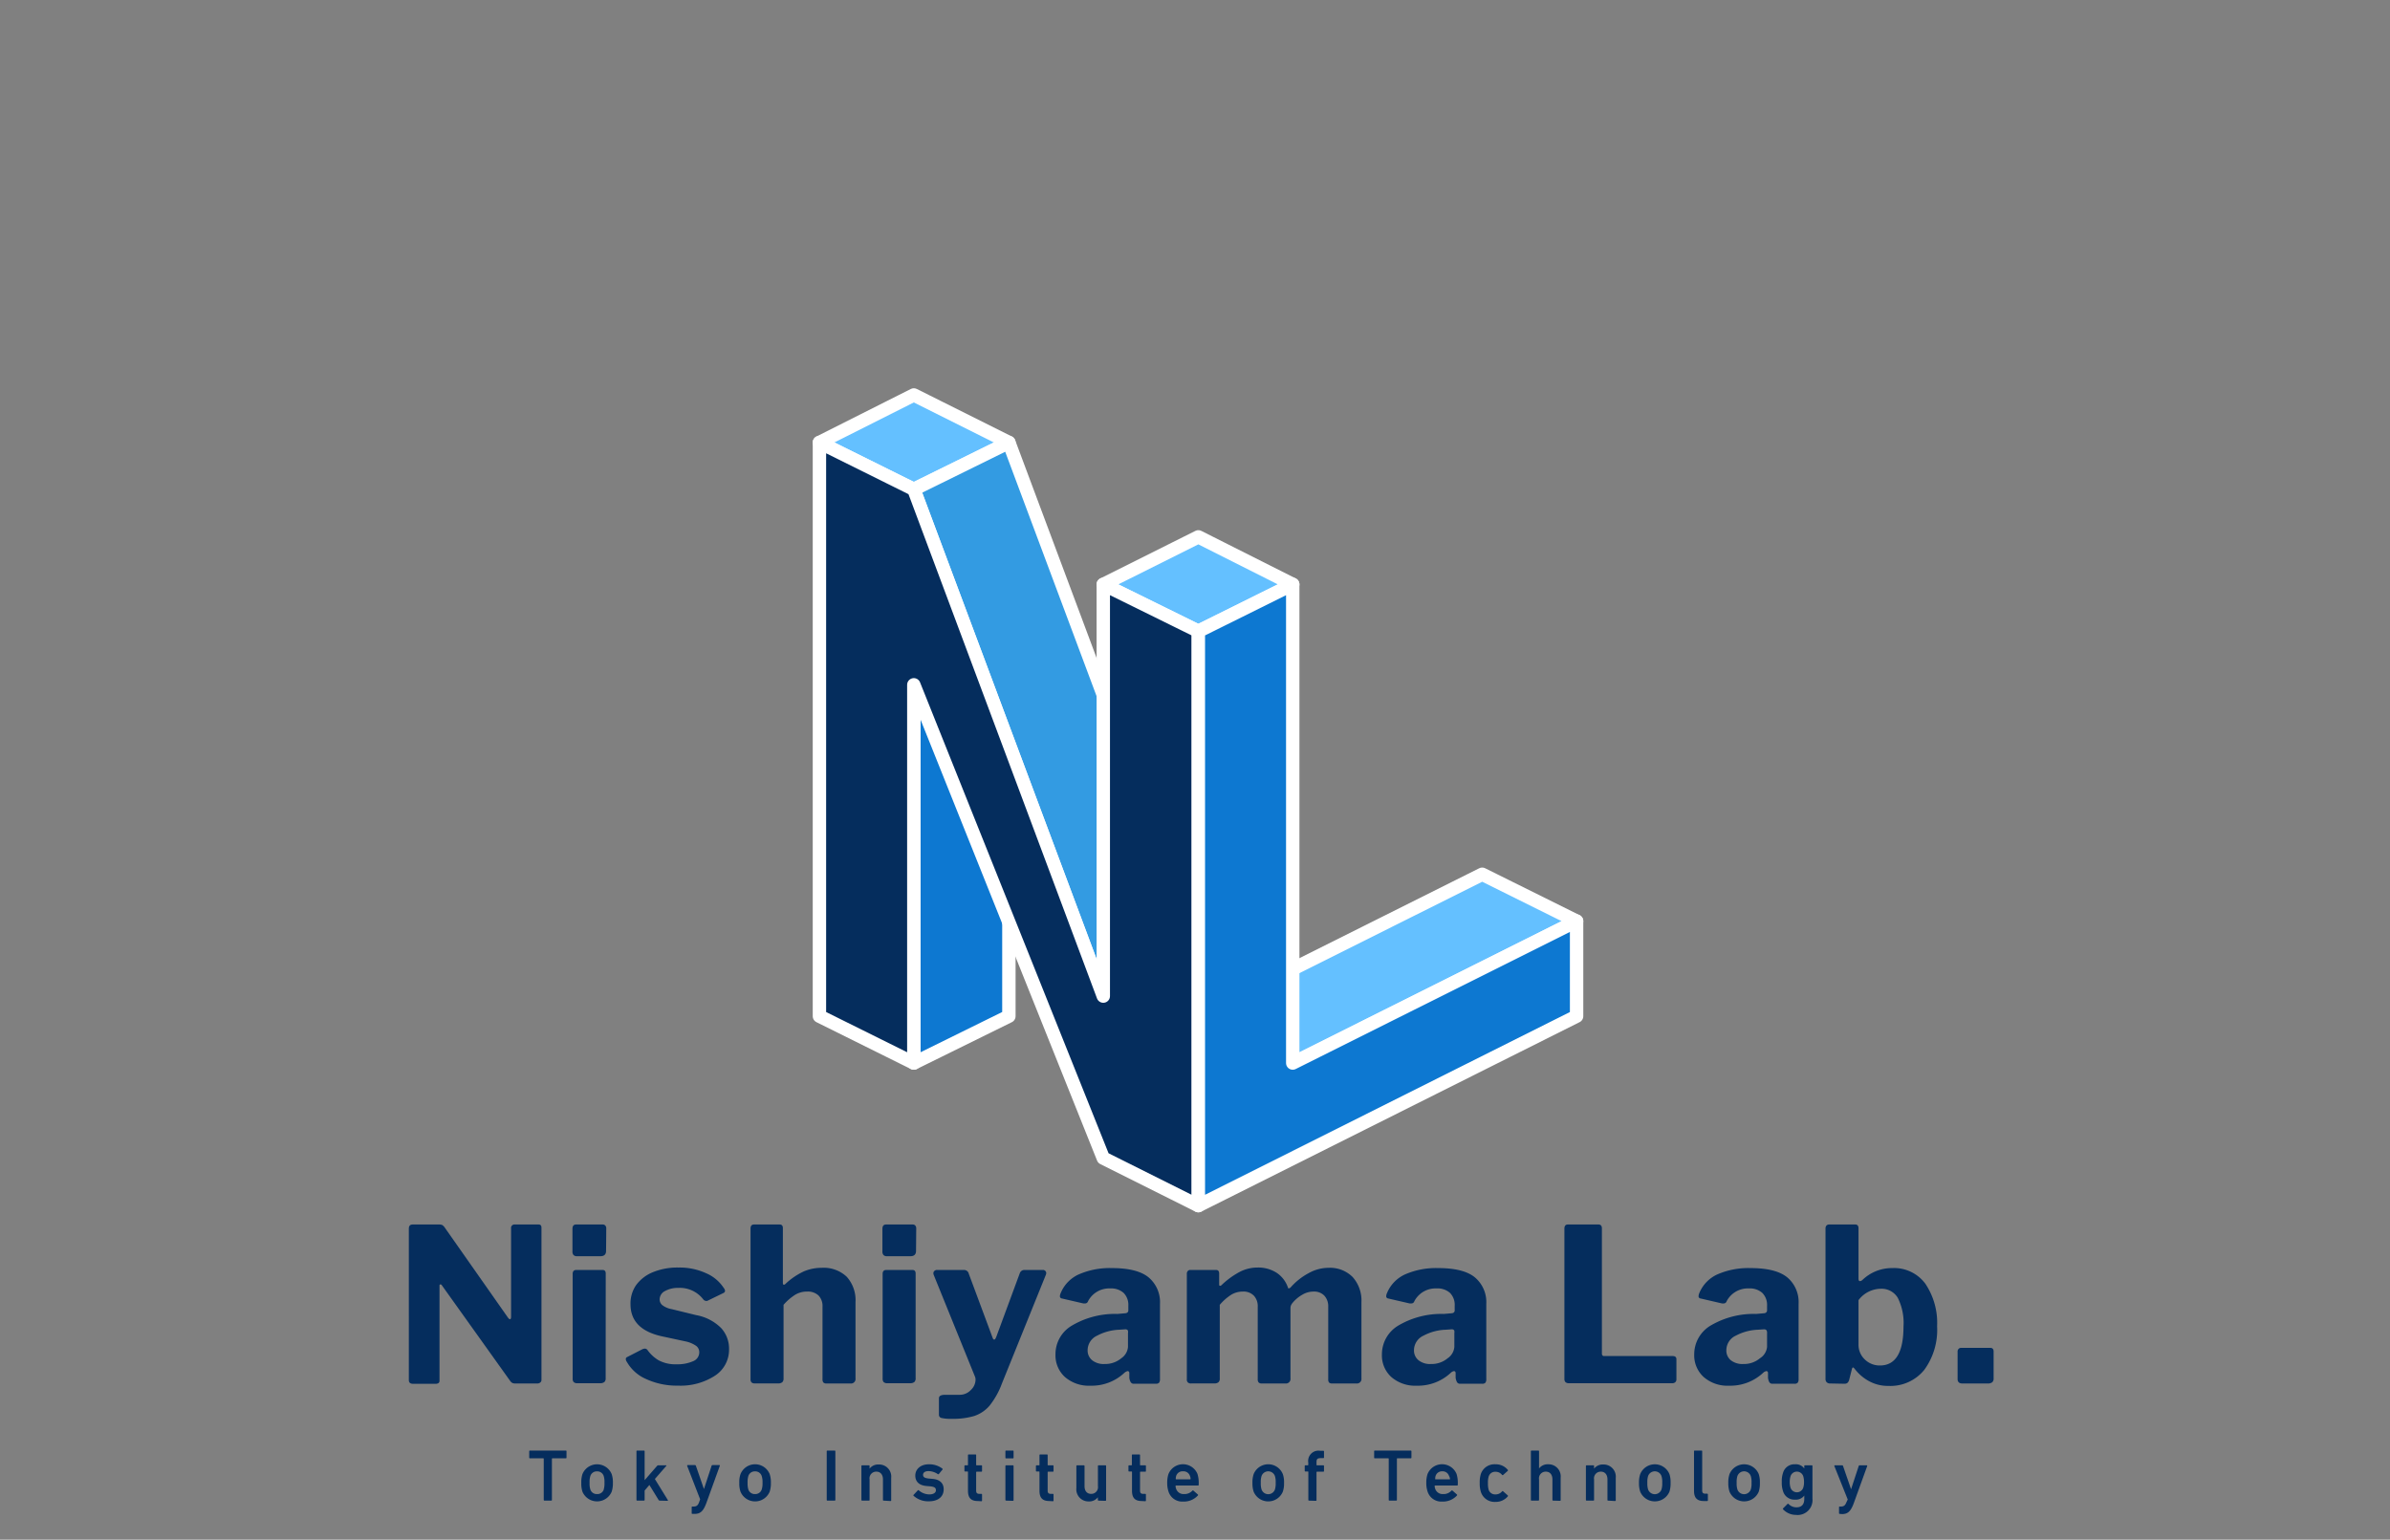 <svg xmlns="http://www.w3.org/2000/svg" viewBox="0 0 357 230"><rect x="0" y="0" width="357" height="230" fill="#808080" stroke="none"/><defs><style>.cls-1{fill:#64c0ff;}.cls-1,.cls-2,.cls-3,.cls-4{stroke:#fff;stroke-linecap:round;stroke-linejoin:round;stroke-width:2px;}.cls-2{fill:#0d78d1;}.cls-3{fill:#339be2;}.cls-4,.cls-6{fill:#052d5d;}.cls-5{fill:none;}</style></defs><title>アセット 1</title><g id="レイヤー_2" data-name="レイヤー 2"><g id="レイヤー_1-2" data-name="レイヤー 1"><g id="レイヤー_1-2-2" data-name="レイヤー 1-2"><polygon class="cls-1" points="136.5 73.1 122.4 66.1 136.5 59 150.7 66.1 136.5 73.1"/><polygon class="cls-2" points="150.7 151.8 136.5 158.8 136.5 102.3 150.7 95.2 150.7 151.8"/><polygon class="cls-3" points="164.8 148.8 179 141.8 150.7 66.1 136.5 73.1 164.8 148.8"/><polygon class="cls-1" points="221.4 130.6 235.5 137.6 179 165.9 179 151.8 221.4 130.6"/><polygon class="cls-1" points="179 94.3 164.8 87.3 179 80.2 193.1 87.3 179 94.3"/><polygon class="cls-4" points="164.8 87.3 164.8 148.8 136.5 73.1 122.4 66.1 122.4 151.8 136.5 158.8 136.5 102.3 164.8 173 179 180.1 179 94.3 164.8 87.3"/><polygon class="cls-2" points="193.1 158.8 193.1 87.3 179 94.3 179 180.1 235.5 151.8 235.5 137.6 193.1 158.8"/></g><rect class="cls-5" width="357" height="230"/><path class="cls-6" d="M80.46,182.92q.42,0,.42.48v22.75a.45.45,0,0,1-.18.37.63.63,0,0,1-.43.15H77a1.12,1.12,0,0,1-.45-.07,1,1,0,0,1-.35-.32L66,192c-.08-.11-.16-.15-.24-.13s-.11.08-.11.19v14.18a.43.43,0,0,1-.14.36.82.82,0,0,1-.5.12H61.71c-.42,0-.64-.18-.64-.55V183.53c0-.4.19-.61.58-.61h3.87a1.32,1.32,0,0,1,.54.08,1.34,1.34,0,0,1,.39.4l9.41,13.41c.12.17.23.26.32.26s.16-.12.16-.36V183.5a.51.51,0,0,1,.57-.58Z"/><path class="cls-6" d="M90.53,186.86c0,.53-.28.8-.86.8H86.21a.7.7,0,0,1-.54-.18.78.78,0,0,1-.16-.56v-3.36c0-.42.18-.64.54-.64h4a.51.51,0,0,1,.37.16.64.64,0,0,1,.14.45Zm-.06,19a.76.76,0,0,1-.19.59,1,1,0,0,1-.67.18H86.25a.8.8,0,0,1-.55-.16.74.74,0,0,1-.16-.51V190.31c0-.4.18-.6.55-.6H90q.48,0,.48.54Z"/><path class="cls-6" d="M101.33,192.39a4,4,0,0,0-2,.47,1.42,1.42,0,0,0-.8,1.26,1.13,1.13,0,0,0,.37.82,3.16,3.16,0,0,0,1.42.62l3.68.9a7.05,7.05,0,0,1,3.72,1.93,4.55,4.55,0,0,1,1.18,3.12,4.62,4.62,0,0,1-2.11,4,9.45,9.45,0,0,1-5.54,1.48,10.89,10.89,0,0,1-4.77-1,6.05,6.05,0,0,1-2.84-2.54.72.72,0,0,1-.16-.42.32.32,0,0,1,.22-.32l2.18-1.12a1.12,1.12,0,0,1,.44-.13.54.54,0,0,1,.36.16,5.51,5.51,0,0,0,1.71,1.59,5.28,5.28,0,0,0,2.67.59,5.73,5.73,0,0,0,2.45-.45,1.42,1.42,0,0,0,.94-1.31,1.17,1.17,0,0,0-.48-1,4.32,4.32,0,0,0-1.63-.67l-3.3-.71q-4.86-1-4.86-4.83A4.81,4.81,0,0,1,95,192a5.8,5.8,0,0,1,2.51-1.95,9.64,9.64,0,0,1,3.84-.7,9.48,9.48,0,0,1,4.15.86,5.91,5.91,0,0,1,2.6,2.18.79.79,0,0,1,.2.45.37.37,0,0,1-.23.31l-2.3,1.12a.42.42,0,0,1-.26.07.59.59,0,0,1-.48-.26A4.42,4.42,0,0,0,101.33,192.39Z"/><path class="cls-6" d="M112.27,206.52a.65.65,0,0,1-.16-.49v-22.5c0-.4.17-.61.51-.61h3.84c.32,0,.48.18.48.55v8.19c0,.17.06.26.16.26a.39.39,0,0,0,.23-.13,10.34,10.34,0,0,1,2.73-1.86,6.79,6.79,0,0,1,2.68-.54,5,5,0,0,1,3.74,1.34,5.22,5.22,0,0,1,1.31,3.78V205.9a.68.68,0,0,1-.77.77h-3.55a.63.63,0,0,1-.48-.15.76.76,0,0,1-.13-.49V195.21a2.27,2.27,0,0,0-.59-1.68,2.32,2.32,0,0,0-1.71-.59,3.4,3.4,0,0,0-1.79.48,7.93,7.93,0,0,0-1.73,1.5v11a.72.72,0,0,1-.19.56.92.92,0,0,1-.64.18h-3.43A.74.74,0,0,1,112.27,206.52Z"/><path class="cls-6" d="M136.83,186.86c0,.53-.28.8-.86.8h-3.45a.71.71,0,0,1-.55-.18.78.78,0,0,1-.16-.56v-3.36c0-.42.18-.64.54-.64h4a.49.49,0,0,1,.37.16.64.64,0,0,1,.14.45Zm-.06,19a.76.76,0,0,1-.19.59,1,1,0,0,1-.67.18h-3.36a.8.8,0,0,1-.55-.16.74.74,0,0,1-.16-.51V190.31c0-.4.18-.6.55-.6h3.9q.48,0,.48.54Z"/><path class="cls-6" d="M140.67,211.83a.48.48,0,0,1-.42-.49v-2.46c0-.35.31-.52.93-.52h2.17a2.26,2.26,0,0,0,1.67-.72,2.14,2.14,0,0,0,.7-1.52,1.19,1.19,0,0,0-.1-.51l-6.14-15.14a1,1,0,0,1-.06-.25.47.47,0,0,1,.16-.37.55.55,0,0,1,.41-.14h4a.74.74,0,0,1,.44.14.66.66,0,0,1,.27.4l3.55,9.54c.07.21.15.32.26.32s.18-.12.29-.36l3.52-9.53a.73.73,0,0,1,.7-.51h2.75a.49.49,0,0,1,.37.14.45.45,0,0,1,.14.34,1.14,1.14,0,0,1-.06.25l-6.56,16.23A11.91,11.91,0,0,1,147.8,210a5.16,5.16,0,0,1-2.29,1.53,11.17,11.17,0,0,1-3.37.42A6,6,0,0,1,140.67,211.83Z"/><path class="cls-6" d="M162.88,207a5.43,5.43,0,0,1-3.81-1.3,4.37,4.37,0,0,1-1.41-3.38,4.94,4.94,0,0,1,2.47-4.31,12.63,12.63,0,0,1,6.78-1.73l1.15-.1a.58.58,0,0,0,.34-.11.4.4,0,0,0,.14-.34v-.67a2.53,2.53,0,0,0-.7-1.92,2.8,2.8,0,0,0-2-.67,3.56,3.56,0,0,0-3.32,1.92.45.45,0,0,1-.42.32,1.29,1.29,0,0,1-.29,0l-3.2-.74a.33.33,0,0,1-.29-.35,1.33,1.33,0,0,1,.13-.48,5.26,5.26,0,0,1,2.74-2.79,11.55,11.55,0,0,1,4.88-.92q3.81,0,5.5,1.39a4.82,4.82,0,0,1,1.7,3.95V206a.94.94,0,0,1-.13.55.63.63,0,0,1-.48.16h-3.3a.51.51,0,0,1-.46-.23,1.6,1.6,0,0,1-.21-.67l0-.7c0-.19-.11-.29-.26-.29a1.11,1.11,0,0,0-.48.26A7.13,7.13,0,0,1,162.88,207Zm5.57-8.29a.46.46,0,0,0-.39-.13l-.89.06a7.63,7.63,0,0,0-3.28.88,2.41,2.41,0,0,0-1.43,2.16,1.87,1.87,0,0,0,.68,1.52,2.75,2.75,0,0,0,1.85.56,3.74,3.74,0,0,0,2.5-.86,2.26,2.26,0,0,0,1-1.7v-2.07A.73.73,0,0,0,168.45,198.7Z"/><path class="cls-6" d="M177.44,206.52a.61.61,0,0,1-.16-.49V190.31a.6.6,0,0,1,.14-.44.47.47,0,0,1,.37-.16h3.84q.48,0,.48.54v1.57c0,.17,0,.26.16.26a.37.37,0,0,0,.22-.13,12.14,12.14,0,0,1,2.63-1.92,5.74,5.74,0,0,1,2.72-.68,5.05,5.05,0,0,1,2.88.8,4.31,4.31,0,0,1,1.66,2.18c0,.09.06.13.13.13a.45.45,0,0,0,.29-.16,9.61,9.61,0,0,1,2.67-2.11,6.13,6.13,0,0,1,3-.8,4.77,4.77,0,0,1,3.57,1.37,5.24,5.24,0,0,1,1.32,3.78V205.9a.68.68,0,0,1-.76.77H199a.63.63,0,0,1-.48-.15.76.76,0,0,1-.12-.49V195.21a2.33,2.33,0,0,0-.58-1.66,2.12,2.12,0,0,0-1.63-.61,3.25,3.25,0,0,0-1.68.48,5.24,5.24,0,0,0-1.39,1.15,1.8,1.8,0,0,0-.28.42,1.3,1.3,0,0,0-.08.48V205.9a.68.68,0,0,1-.76.77h-3.52a.63.63,0,0,1-.47-.15.7.7,0,0,1-.14-.49V195.21a2.29,2.29,0,0,0-.58-1.66,2.16,2.16,0,0,0-1.66-.61,3.29,3.29,0,0,0-1.73.48,7.63,7.63,0,0,0-1.7,1.5v11a.72.72,0,0,1-.19.56.92.92,0,0,1-.64.18H178A.71.71,0,0,1,177.44,206.52Z"/><path class="cls-6" d="M211.63,207a5.43,5.43,0,0,1-3.81-1.3,4.36,4.36,0,0,1-1.4-3.38,5,5,0,0,1,2.46-4.31,12.63,12.63,0,0,1,6.78-1.73l1.16-.1a.57.57,0,0,0,.33-.11.4.4,0,0,0,.14-.34v-.67a2.53,2.53,0,0,0-.7-1.92,2.79,2.79,0,0,0-2-.67,3.57,3.57,0,0,0-3.33,1.92.45.45,0,0,1-.42.32,1.29,1.29,0,0,1-.29,0l-3.2-.74a.33.33,0,0,1-.29-.35,1.33,1.33,0,0,1,.13-.48,5.29,5.29,0,0,1,2.74-2.79,11.55,11.55,0,0,1,4.88-.92q3.81,0,5.5,1.39a4.82,4.82,0,0,1,1.7,3.95V206a.87.87,0,0,1-.13.55.6.6,0,0,1-.48.16h-3.3a.51.51,0,0,1-.46-.23,2,2,0,0,1-.21-.67l0-.7c0-.19-.11-.29-.26-.29a1,1,0,0,0-.47.26A7.17,7.17,0,0,1,211.63,207Zm5.57-8.29a.45.45,0,0,0-.38-.13l-.9.06a7.63,7.63,0,0,0-3.28.88,2.41,2.41,0,0,0-1.43,2.16,1.87,1.87,0,0,0,.68,1.52,2.75,2.75,0,0,0,1.85.56,3.73,3.73,0,0,0,2.5-.86,2.26,2.26,0,0,0,1-1.7v-2.07A.73.73,0,0,0,217.2,198.7Z"/><path class="cls-6" d="M234.19,182.92h4.58c.34,0,.51.2.51.58v18.65a.46.46,0,0,0,.08.32.31.31,0,0,0,.27.1h10.21q.57,0,.57.48v3a.57.57,0,0,1-.16.42.61.61,0,0,1-.44.16H234.38a.77.77,0,0,1-.54-.16.69.69,0,0,1-.16-.51V183.53C233.68,183.13,233.85,182.92,234.19,182.92Z"/><path class="cls-6" d="M258.28,207a5.39,5.39,0,0,1-3.8-1.3,4.37,4.37,0,0,1-1.41-3.38,5,5,0,0,1,2.46-4.31,12.67,12.67,0,0,1,6.79-1.73l1.15-.1a.52.52,0,0,0,.33-.11.41.41,0,0,0,.15-.34v-.67a2.54,2.54,0,0,0-.71-1.92,2.79,2.79,0,0,0-2-.67,3.57,3.57,0,0,0-3.33,1.92.44.44,0,0,1-.42.32,1.2,1.2,0,0,1-.28,0l-3.2-.74a.32.32,0,0,1-.29-.35,1.29,1.29,0,0,1,.12-.48,5.29,5.29,0,0,1,2.74-2.79,11.55,11.55,0,0,1,4.88-.92c2.54,0,4.37.46,5.51,1.39a4.82,4.82,0,0,1,1.69,3.95V206a.87.87,0,0,1-.13.55.6.6,0,0,1-.48.16h-3.29a.52.52,0,0,1-.47-.23,1.78,1.78,0,0,1-.2-.67l0-.7c0-.19-.1-.29-.25-.29a1,1,0,0,0-.48.26A7.17,7.17,0,0,1,258.28,207Zm5.57-8.29c-.06-.09-.19-.13-.38-.13l-.9.06a7.63,7.63,0,0,0-3.28.88,2.4,2.4,0,0,0-1.42,2.16,1.86,1.86,0,0,0,.67,1.52,2.79,2.79,0,0,0,1.86.56,3.7,3.7,0,0,0,2.49-.86,2.25,2.25,0,0,0,1.06-1.7v-2.07A.65.65,0,0,0,263.85,198.7Z"/><path class="cls-6" d="M273.42,206.67a.74.74,0,0,1-.56-.18.71.71,0,0,1-.18-.53V183.53a.69.69,0,0,1,.14-.45.54.54,0,0,1,.4-.16h3.91c.32,0,.48.2.48.58V191c0,.25.07.38.22.38a.65.65,0,0,0,.35-.16,6.35,6.35,0,0,1,4.48-1.79,5.8,5.8,0,0,1,4.95,2.36,10.49,10.49,0,0,1,1.74,6.34,10.1,10.1,0,0,1-1.92,6.51,6.51,6.51,0,0,1-5.37,2.39,5.82,5.82,0,0,1-2.93-.74,6.63,6.63,0,0,1-2.13-1.86c-.11-.1-.18-.16-.22-.16s-.12.09-.16.26l-.39,1.54a1,1,0,0,1-.25.49.69.69,0,0,1-.48.15Zm4.19-5.86a3,3,0,0,0,.94,2.27,3.16,3.16,0,0,0,2.26.9c2.34,0,3.52-1.94,3.52-5.83a8.37,8.37,0,0,0-.85-4.27,2.81,2.81,0,0,0-2.54-1.36,4.22,4.22,0,0,0-3.33,1.7Z"/><path class="cls-6" d="M297.79,205.9a.73.73,0,0,1-.21.59,1.06,1.06,0,0,1-.69.18h-3.77c-.47,0-.71-.23-.71-.67v-4.07a.56.56,0,0,1,.15-.43.48.48,0,0,1,.37-.15h4.38c.32,0,.48.19.48.55Z"/><path class="cls-6" d="M81.33,224.17a.11.11,0,0,1-.11-.11v-6.14s0-.07-.06-.07h-2a.1.1,0,0,1-.11-.11v-.94a.1.1,0,0,1,.11-.11h5.35a.1.1,0,0,1,.11.11v.94a.1.1,0,0,1-.11.11h-2s-.07,0-.07.07v6.14a.1.1,0,0,1-.11.11Z"/><path class="cls-6" d="M87,222.83a4,4,0,0,1-.17-1.31,3.92,3.92,0,0,1,.17-1.31,2.36,2.36,0,0,1,4.37,0,3.89,3.89,0,0,1,.18,1.31,4,4,0,0,1-.18,1.31,2.37,2.37,0,0,1-4.37,0Zm3.18-.33a3,3,0,0,0,.11-1,2.93,2.93,0,0,0-.11-1,1,1,0,0,0-1-.7,1,1,0,0,0-1,.7,2.93,2.93,0,0,0-.11,1,3,3,0,0,0,.11,1,1,1,0,0,0,1,.69A1,1,0,0,0,90.19,222.5Z"/><path class="cls-6" d="M98.55,224.17a.21.21,0,0,1-.18-.11L97,221.83l-.71.83v1.4a.11.11,0,0,1-.11.11h-1a.11.11,0,0,1-.11-.11V216.8a.1.1,0,0,1,.11-.11h1a.1.1,0,0,1,.11.11v4.31L98.13,219a.28.28,0,0,1,.21-.11h1.12a.06.06,0,0,1,.05.11l-1.69,1.94,1.94,3.15a.07.07,0,0,1-.05.11Z"/><path class="cls-6" d="M103.43,226.15a.1.1,0,0,1-.11-.11v-.88a.1.1,0,0,1,.11-.11h.2c.42,0,.63-.19.79-.63l.16-.45-1.94-5c0-.06,0-.11.09-.11h1.09a.15.15,0,0,1,.13.11l1.2,3.47h0l1.14-3.47c0-.06.07-.11.14-.11h1c.07,0,.11,0,.09.11l-2,5.53c-.46,1.25-.9,1.65-1.78,1.65Z"/><path class="cls-6" d="M110.61,222.83a3.73,3.73,0,0,1-.18-1.31,3.65,3.65,0,0,1,.18-1.31,2.35,2.35,0,0,1,4.36,0,3.89,3.89,0,0,1,.18,1.31,4,4,0,0,1-.18,1.31,2.36,2.36,0,0,1-4.36,0Zm3.17-.33a2.93,2.93,0,0,0,.12-1,2.9,2.9,0,0,0-.12-1,1,1,0,0,0-1-.7,1,1,0,0,0-1,.7,3.22,3.22,0,0,0-.11,1,3.26,3.26,0,0,0,.11,1,1,1,0,0,0,1,.69A1,1,0,0,0,113.78,222.5Z"/><path class="cls-6" d="M123.49,216.8a.1.1,0,0,1,.11-.11h1.08a.1.1,0,0,1,.1.11v7.26a.1.1,0,0,1-.1.11H123.6a.1.1,0,0,1-.11-.11Z"/><path class="cls-6" d="M132,224.17a.1.1,0,0,1-.11-.11V221c0-.68-.34-1.16-1-1.16a1,1,0,0,0-1,1.16v3.06a.1.1,0,0,1-.11.11h-1a.11.11,0,0,1-.11-.11V219a.11.11,0,0,1,.11-.11h1a.1.1,0,0,1,.11.11v.39h0a1.63,1.63,0,0,1,1.39-.62,1.81,1.81,0,0,1,1.84,2v3.35a.1.1,0,0,1-.11.11Z"/><path class="cls-6" d="M136.47,223.45a.09.09,0,0,1,0-.15l.62-.66a.1.1,0,0,1,.16,0,2.45,2.45,0,0,0,1.55.6c.65,0,1-.26,1-.62s-.19-.52-.88-.59l-.58-.05c-1.07-.11-1.62-.66-1.62-1.56s.73-1.68,2.05-1.68a3.22,3.22,0,0,1,2,.65.12.12,0,0,1,0,.16l-.54.65a.12.12,0,0,1-.16,0,2.54,2.54,0,0,0-1.38-.44c-.53,0-.81.23-.81.55s.19.49.87.56l.58.05c1.11.11,1.63.69,1.63,1.56,0,1.05-.77,1.79-2.22,1.79A3.23,3.23,0,0,1,136.47,223.45Z"/><path class="cls-6" d="M146.06,224.23c-1.06,0-1.47-.51-1.47-1.55v-2.79s0-.07-.07-.07h-.35a.1.1,0,0,1-.11-.11V219a.1.1,0,0,1,.11-.11h.35s.07,0,.07-.06v-1.45a.1.1,0,0,1,.11-.11h1a.1.1,0,0,1,.11.11v1.45s0,.06.07.06h.7a.1.1,0,0,1,.11.11v.74a.1.1,0,0,1-.11.11h-.7s-.07,0-.07.07v2.75c0,.37.16.49.5.49h.27a.1.1,0,0,1,.11.11v.88a.1.1,0,0,1-.11.11Z"/><path class="cls-6" d="M150.29,217.86a.1.1,0,0,1-.11-.11v-.95a.1.1,0,0,1,.11-.11h1a.1.1,0,0,1,.11.11v.95a.1.1,0,0,1-.11.11Zm0,6.31a.11.11,0,0,1-.11-.11V219a.11.11,0,0,1,.11-.11h1a.1.1,0,0,1,.11.11v5.09a.1.1,0,0,1-.11.11Z"/><path class="cls-6" d="M156.75,224.23c-1.07,0-1.48-.51-1.48-1.55v-2.79s0-.07-.06-.07h-.36a.1.1,0,0,1-.11-.11V219a.11.11,0,0,1,.11-.11h.36a.05.05,0,0,0,.06-.06v-1.45a.1.1,0,0,1,.11-.11h1a.1.1,0,0,1,.11.11v1.45s0,.06.07.06h.7a.1.1,0,0,1,.11.11v.74a.1.1,0,0,1-.11.11h-.7a.06.06,0,0,0-.07.07v2.75c0,.37.16.49.5.49h.27a.1.1,0,0,1,.11.11v.88a.1.1,0,0,1-.11.11Z"/><path class="cls-6" d="M164.1,224.17a.1.1,0,0,1-.11-.11v-.39h0a1.63,1.63,0,0,1-1.38.62,1.81,1.81,0,0,1-1.83-2V219a.11.11,0,0,1,.11-.11h1a.11.11,0,0,1,.11.11V222c0,.68.32,1.16,1,1.16a1,1,0,0,0,1-1.15V219a.1.1,0,0,1,.11-.11h1a.1.1,0,0,1,.11.11v5.09a.1.1,0,0,1-.11.11Z"/><path class="cls-6" d="M170.56,224.23c-1.07,0-1.47-.51-1.47-1.55v-2.79s0-.07-.07-.07h-.35a.1.1,0,0,1-.11-.11V219a.1.1,0,0,1,.11-.11H169s.07,0,.07-.06v-1.45a.1.1,0,0,1,.11-.11h1a.1.1,0,0,1,.11.11v1.45s0,.06.07.06h.7a.1.1,0,0,1,.11.11v.74a.1.1,0,0,1-.11.11h-.7s-.07,0-.07.07v2.75c0,.37.15.49.49.49h.28a.1.1,0,0,1,.11.11v.88a.1.1,0,0,1-.11.11Z"/><path class="cls-6" d="M174.54,222.81a4,4,0,0,1-.19-1.29,4.21,4.21,0,0,1,.18-1.31,2.34,2.34,0,0,1,4.35,0,4.76,4.76,0,0,1,.17,1.59c0,.07,0,.11-.12.11h-3.27s-.06,0-.06.07a1.24,1.24,0,0,0,.07.4,1.17,1.17,0,0,0,1.19.81,1.6,1.6,0,0,0,1.25-.51.11.11,0,0,1,.16,0l.65.57a.1.1,0,0,1,0,.16,2.82,2.82,0,0,1-2.18.9A2.15,2.15,0,0,1,174.54,222.81Zm3.2-2.34a1,1,0,0,0-1-.68,1,1,0,0,0-1.05.68,1.44,1.44,0,0,0-.06.45c0,.05,0,.07.06.07h2.08s.07,0,.07-.07A1.18,1.18,0,0,0,177.74,220.47Z"/><path class="cls-6" d="M187.26,222.83a4,4,0,0,1-.18-1.31,3.89,3.89,0,0,1,.18-1.31,2.35,2.35,0,0,1,4.36,0,3.65,3.65,0,0,1,.18,1.31,3.73,3.73,0,0,1-.18,1.31,2.36,2.36,0,0,1-4.36,0Zm3.18-.33a3,3,0,0,0,.11-1,2.93,2.93,0,0,0-.11-1,1.06,1.06,0,0,0-2,0,2.93,2.93,0,0,0-.11,1,3,3,0,0,0,.11,1,1.06,1.06,0,0,0,2,0Z"/><path class="cls-6" d="M195.54,224.17a.1.1,0,0,1-.11-.11v-4.17s0-.07-.07-.07H195a.1.1,0,0,1-.11-.11V219a.1.1,0,0,1,.11-.11h.35s.07,0,.07-.06v-.34a1.54,1.54,0,0,1,1.76-1.77h.48a.1.1,0,0,1,.11.11v.88a.1.1,0,0,1-.11.11h-.34c-.55,0-.67.13-.67.65v.36s0,.06.07.06h.94a.1.1,0,0,1,.11.11v.74a.1.1,0,0,1-.11.11h-.94s-.07,0-.07.07v4.17a.1.1,0,0,1-.11.11Z"/><path class="cls-6" d="M207.55,224.17a.1.1,0,0,1-.11-.11v-6.14s0-.07-.07-.07h-2a.1.1,0,0,1-.11-.11v-.94a.1.1,0,0,1,.11-.11h5.35a.1.1,0,0,1,.11.11v.94a.1.1,0,0,1-.11.11h-2s-.06,0-.06.07v6.14a.11.11,0,0,1-.11.11Z"/><path class="cls-6" d="M213.24,222.81a4,4,0,0,1-.19-1.29,4.21,4.21,0,0,1,.18-1.31,2.34,2.34,0,0,1,4.35,0,4.76,4.76,0,0,1,.17,1.59c0,.07,0,.11-.12.11h-3.27s-.06,0-.06.07a1.24,1.24,0,0,0,.07.4,1.17,1.17,0,0,0,1.19.81,1.56,1.56,0,0,0,1.24-.51.13.13,0,0,1,.17,0l.65.57a.11.11,0,0,1,0,.16,2.82,2.82,0,0,1-2.18.9A2.15,2.15,0,0,1,213.24,222.81Zm3.2-2.34a1,1,0,0,0-1-.68,1,1,0,0,0-1,.68,1.44,1.44,0,0,0-.06.45c0,.05,0,.07.06.07h2.08c.05,0,.07,0,.07-.07A1.18,1.18,0,0,0,216.44,220.47Z"/><path class="cls-6" d="M221.19,222.83a4.2,4.2,0,0,1-.16-1.31,4.16,4.16,0,0,1,.16-1.31,2.15,2.15,0,0,1,2.19-1.47,2.31,2.31,0,0,1,1.84.83.11.11,0,0,1,0,.15l-.69.61a.11.11,0,0,1-.16,0,1.2,1.2,0,0,0-1-.47,1,1,0,0,0-1,.7,3,3,0,0,0-.11,1,3.18,3.18,0,0,0,.11,1,1,1,0,0,0,1,.68,1.22,1.22,0,0,0,1-.46.11.11,0,0,1,.16,0l.69.61a.11.11,0,0,1,0,.15,2.34,2.34,0,0,1-1.84.82A2.15,2.15,0,0,1,221.19,222.83Z"/><path class="cls-6" d="M232,224.17a.11.11,0,0,1-.11-.11V221c0-.68-.34-1.16-1-1.16a1,1,0,0,0-1,1.16v3.06a.11.11,0,0,1-.11.11h-1a.1.1,0,0,1-.11-.11V216.8a.1.1,0,0,1,.11-.11h1a.1.1,0,0,1,.11.11v2.56h0a1.64,1.64,0,0,1,1.4-.62,1.81,1.81,0,0,1,1.83,2v3.35a.1.1,0,0,1-.11.11Z"/><path class="cls-6" d="M240.22,224.17a.1.1,0,0,1-.11-.11V221c0-.68-.34-1.16-1-1.16a1,1,0,0,0-1,1.16v3.06a.1.1,0,0,1-.11.11h-1a.11.11,0,0,1-.11-.11V219a.11.11,0,0,1,.11-.11h1a.1.1,0,0,1,.11.11v.39h0a1.66,1.66,0,0,1,1.4-.62,1.82,1.82,0,0,1,1.84,2v3.35a.11.11,0,0,1-.11.11Z"/><path class="cls-6" d="M245,222.83a4,4,0,0,1-.18-1.31,3.89,3.89,0,0,1,.18-1.31,2.36,2.36,0,0,1,4.37,0,3.92,3.92,0,0,1,.17,1.31,4,4,0,0,1-.17,1.31,2.37,2.37,0,0,1-4.37,0Zm3.18-.33a3,3,0,0,0,.11-1,2.93,2.93,0,0,0-.11-1,1.06,1.06,0,0,0-2,0,2.93,2.93,0,0,0-.11,1,3,3,0,0,0,.11,1,1.06,1.06,0,0,0,2,0Z"/><path class="cls-6" d="M254.49,224.23c-1,0-1.45-.49-1.45-1.52V216.8a.1.1,0,0,1,.11-.11h1a.1.1,0,0,1,.11.11v5.85c0,.36.15.48.47.48H255a.11.11,0,0,1,.11.11v.88a.1.1,0,0,1-.11.11Z"/><path class="cls-6" d="M258.34,222.83a4,4,0,0,1-.18-1.31,3.89,3.89,0,0,1,.18-1.31,2.36,2.36,0,0,1,4.37,0,3.92,3.92,0,0,1,.17,1.31,4,4,0,0,1-.17,1.31,2.37,2.37,0,0,1-4.37,0Zm3.18-.33a3,3,0,0,0,.11-1,2.93,2.93,0,0,0-.11-1,1.06,1.06,0,0,0-2,0,2.93,2.93,0,0,0-.11,1,3,3,0,0,0,.11,1,1.06,1.06,0,0,0,2,0Z"/><path class="cls-6" d="M266.35,225.48c-.05-.06-.05-.1,0-.16l.65-.65a.1.1,0,0,1,.16,0,1.64,1.64,0,0,0,1.16.5c.81,0,1.19-.44,1.19-1.27v-.49h0a1.56,1.56,0,0,1-1.38.61,1.76,1.76,0,0,1-1.8-1.28,3.86,3.86,0,0,1-.18-1.36,3.78,3.78,0,0,1,.18-1.34,1.76,1.76,0,0,1,1.8-1.3,1.54,1.54,0,0,1,1.38.63h0V219a.1.1,0,0,1,.11-.11h1a.1.1,0,0,1,.11.11v4.87a2.22,2.22,0,0,1-2.48,2.43A2.64,2.64,0,0,1,266.35,225.48Zm3-3.23a2.64,2.64,0,0,0,.12-.87,2.81,2.81,0,0,0-.12-.87,1,1,0,0,0-1.89,0,2.81,2.81,0,0,0-.12.87,2.64,2.64,0,0,0,.12.87,1,1,0,0,0,1.89,0Z"/><path class="cls-6" d="M274.81,226.15a.1.1,0,0,1-.11-.11v-.88a.1.1,0,0,1,.11-.11h.2c.41,0,.62-.19.79-.63L276,224,274,219c0-.06,0-.11.08-.11h1.09a.14.14,0,0,1,.13.11l1.2,3.47h0l1.14-3.47a.15.15,0,0,1,.13-.11h1.05a.09.09,0,0,1,.09.11l-2,5.53c-.46,1.25-.9,1.65-1.78,1.65Z"/></g></g></svg>